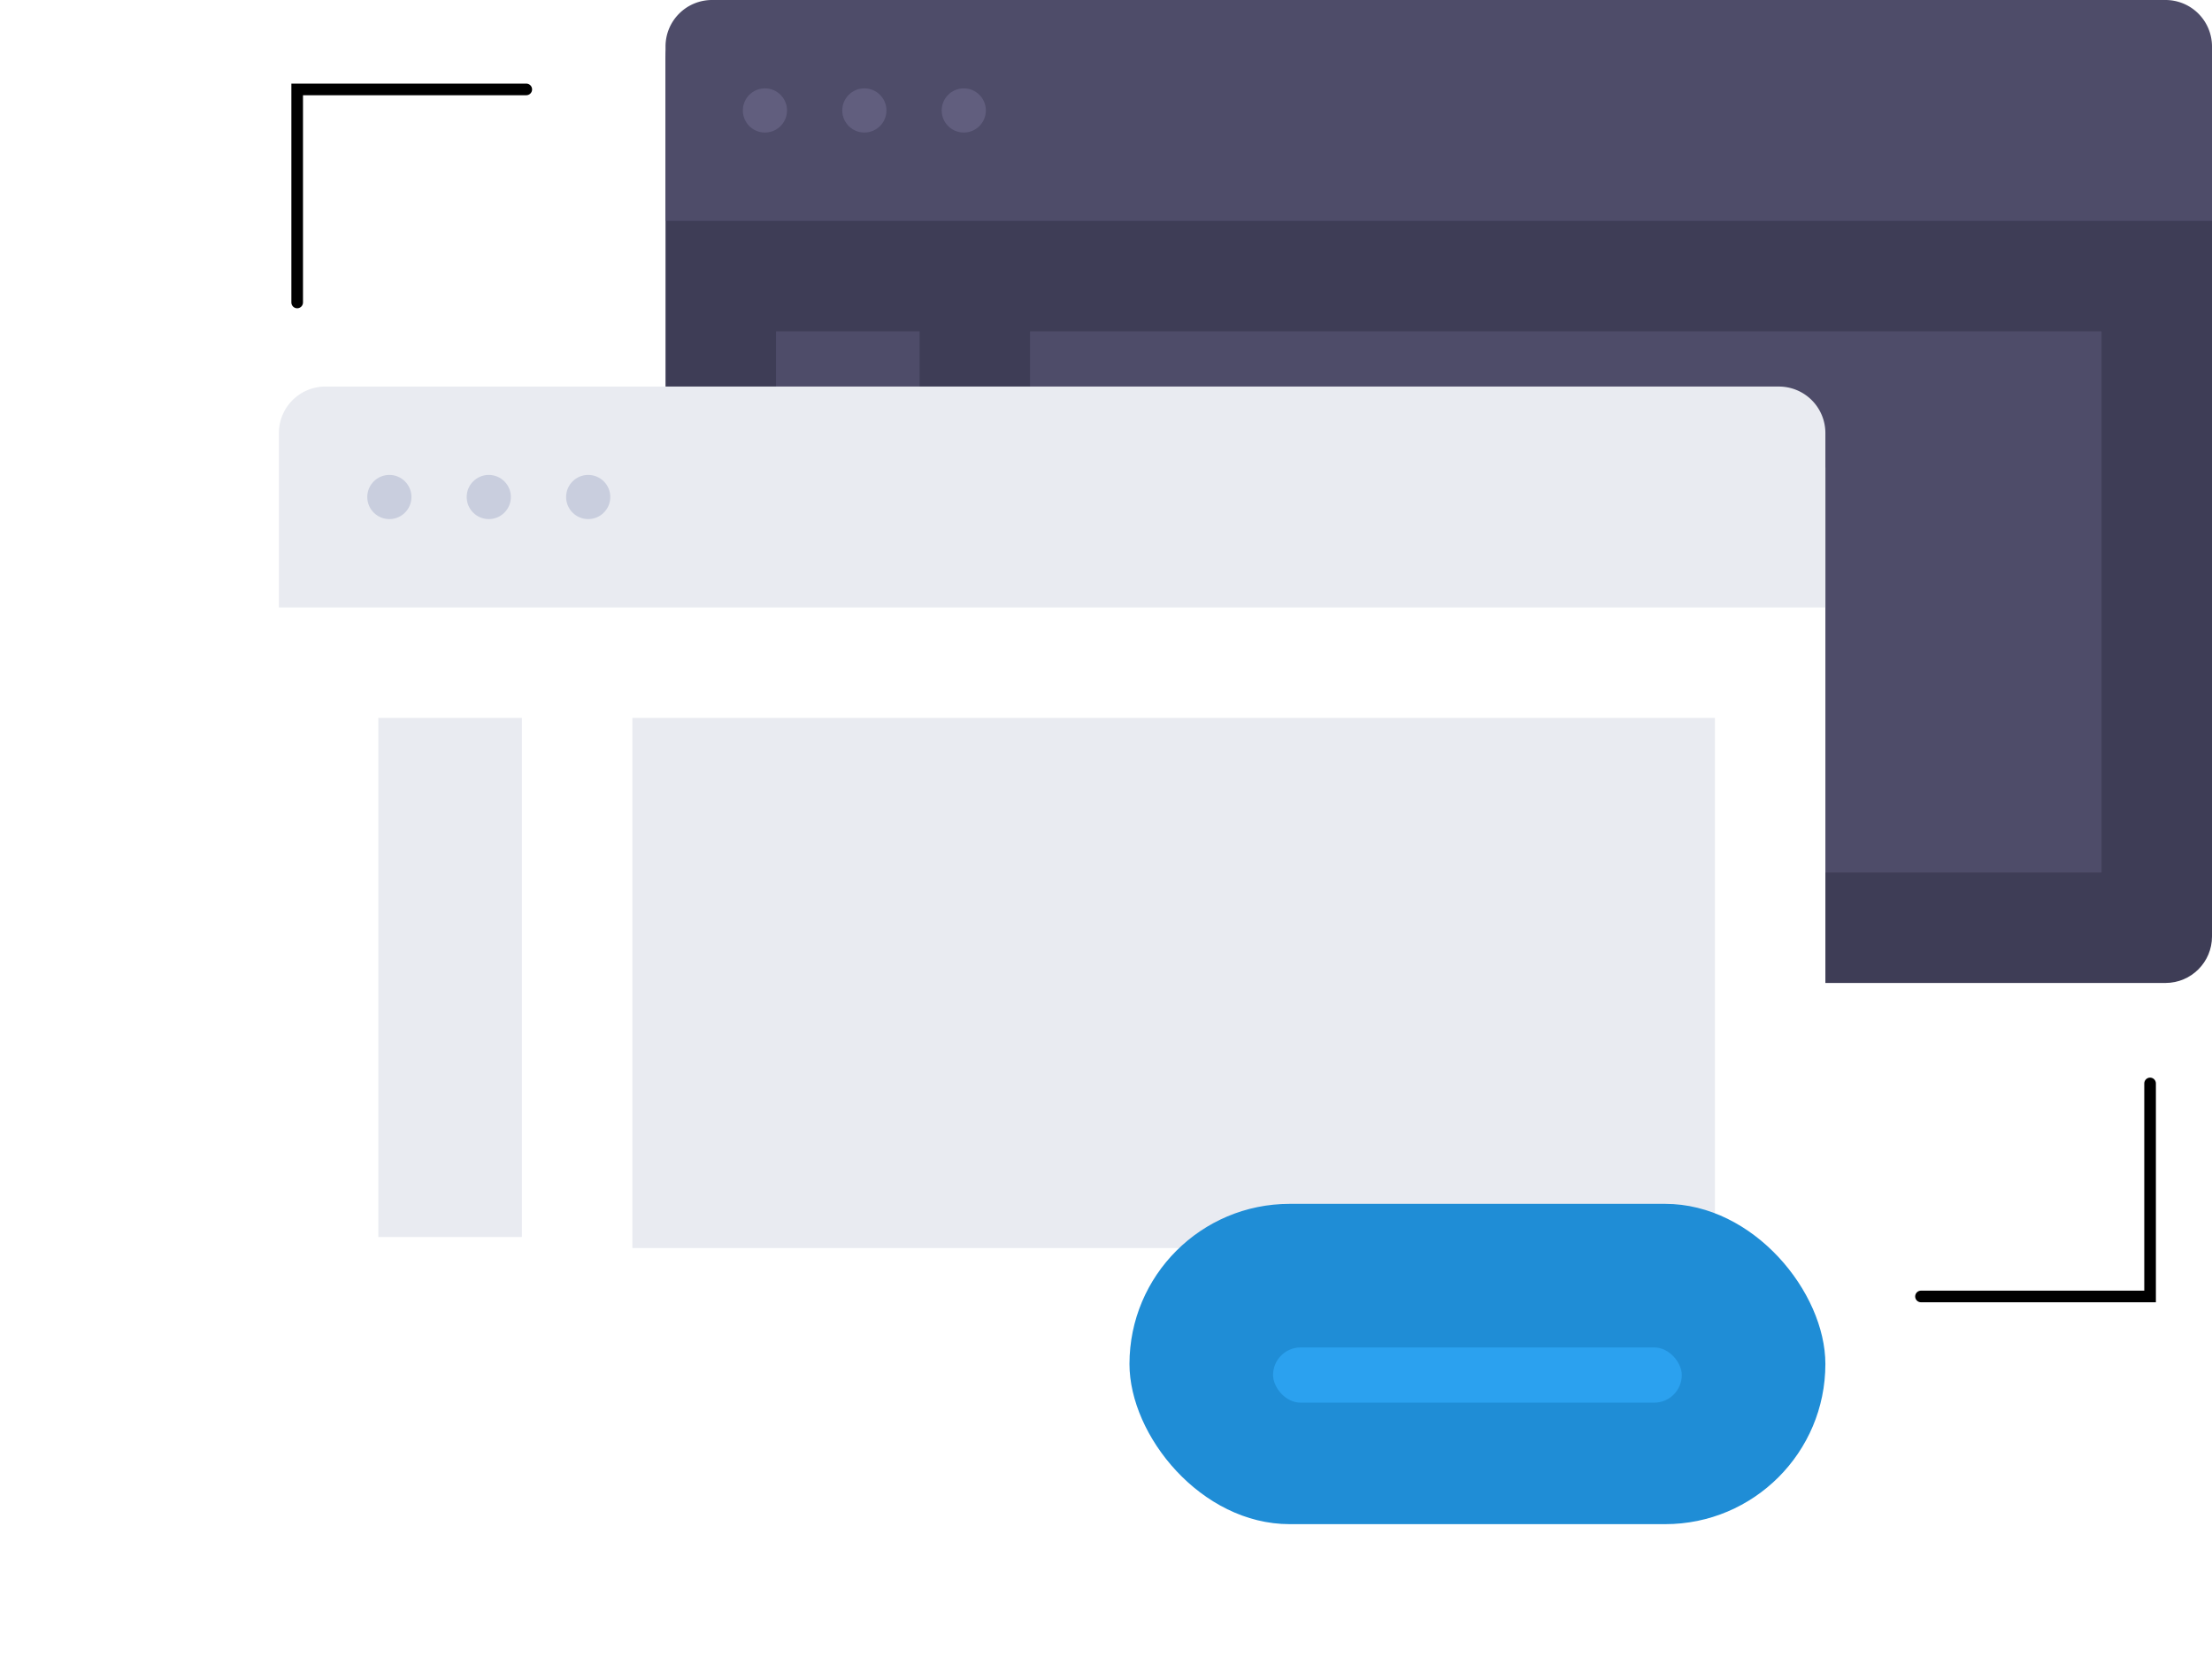 <svg xmlns="http://www.w3.org/2000/svg" xmlns:xlink="http://www.w3.org/1999/xlink" width="190.345" height="143.917" viewBox="0 0 190.345 143.917"><defs><style>.a{fill:#3e3d56;}.b{fill:#4e4c69;}.c{fill:#fff;}.d{fill:#e9ebf1;}.e{fill:#615e7e;}.f{fill:#c9cede;}.g{fill:#1f8dd6;}.h{fill:#2ba1ef;}.i{fill:none;stroke:#000;stroke-linecap:round;}.j{filter:url(#a);}</style><filter id="a" x="0" y="12.269" width="181.076" height="131.648" filterUnits="userSpaceOnUse"><feOffset dy="3" input="SourceAlpha"/><feGaussianBlur stdDeviation="8" result="b"/><feFlood flood-opacity="0.161"/><feComposite operator="in" in2="b"/><feComposite in="SourceGraphic"/></filter></defs><g transform="translate(-248 -2979.348)"><rect class="a" width="133.076" height="83.648" rx="4" transform="translate(305.269 2980.299)"/><rect class="b" width="12.357" height="44.676" transform="translate(314.774 3007.865)"/><rect class="b" width="92.203" height="46.577" transform="translate(336.637 3007.865)"/><g class="j" transform="matrix(1, 0, 0, 1, 248, 2979.35)"><rect class="c" width="133.076" height="83.648" rx="4" transform="translate(24 33.27)"/></g><path class="b" d="M4,0H129.076a4,4,0,0,1,4,4V19.011a0,0,0,0,1,0,0H0a0,0,0,0,1,0,0V4A4,4,0,0,1,4,0Z" transform="translate(305.269 2979.348)"/><path class="d" d="M4,0H129.076a4,4,0,0,1,4,4V19.011a0,0,0,0,1,0,0H0a0,0,0,0,1,0,0V4A4,4,0,0,1,4,0Z" transform="translate(272 3012.617)"/><rect class="d" width="12.357" height="44.676" transform="translate(280.555 3041.134)"/><rect class="d" width="93.153" height="45.626" transform="translate(302.417 3041.134)"/><circle class="e" cx="1.901" cy="1.901" r="1.901" transform="translate(311.923 2986.953)"/><circle class="f" cx="1.901" cy="1.901" r="1.901" transform="translate(279.604 3020.222)"/><circle class="e" cx="1.901" cy="1.901" r="1.901" transform="translate(320.478 2986.953)"/><circle class="f" cx="1.901" cy="1.901" r="1.901" transform="translate(288.159 3020.222)"/><circle class="e" cx="1.901" cy="1.901" r="1.901" transform="translate(329.033 2986.953)"/><circle class="f" cx="1.901" cy="1.901" r="1.901" transform="translate(296.714 3020.222)"/><g transform="translate(345.192 3082.958)"><rect class="g" width="59.884" height="27.566" rx="13.783" transform="translate(0 0)"/><rect class="h" width="35.17" height="4.753" rx="2.376" transform="translate(12.357 12.357)"/></g><path class="i" d="M440.369,3077.444v18.335H420.655" transform="translate(-7.352 -4.851)"/><path class="i" d="M19.714,0V18.335H0" transform="translate(293.287 3005.379) rotate(180)"/></g></svg>